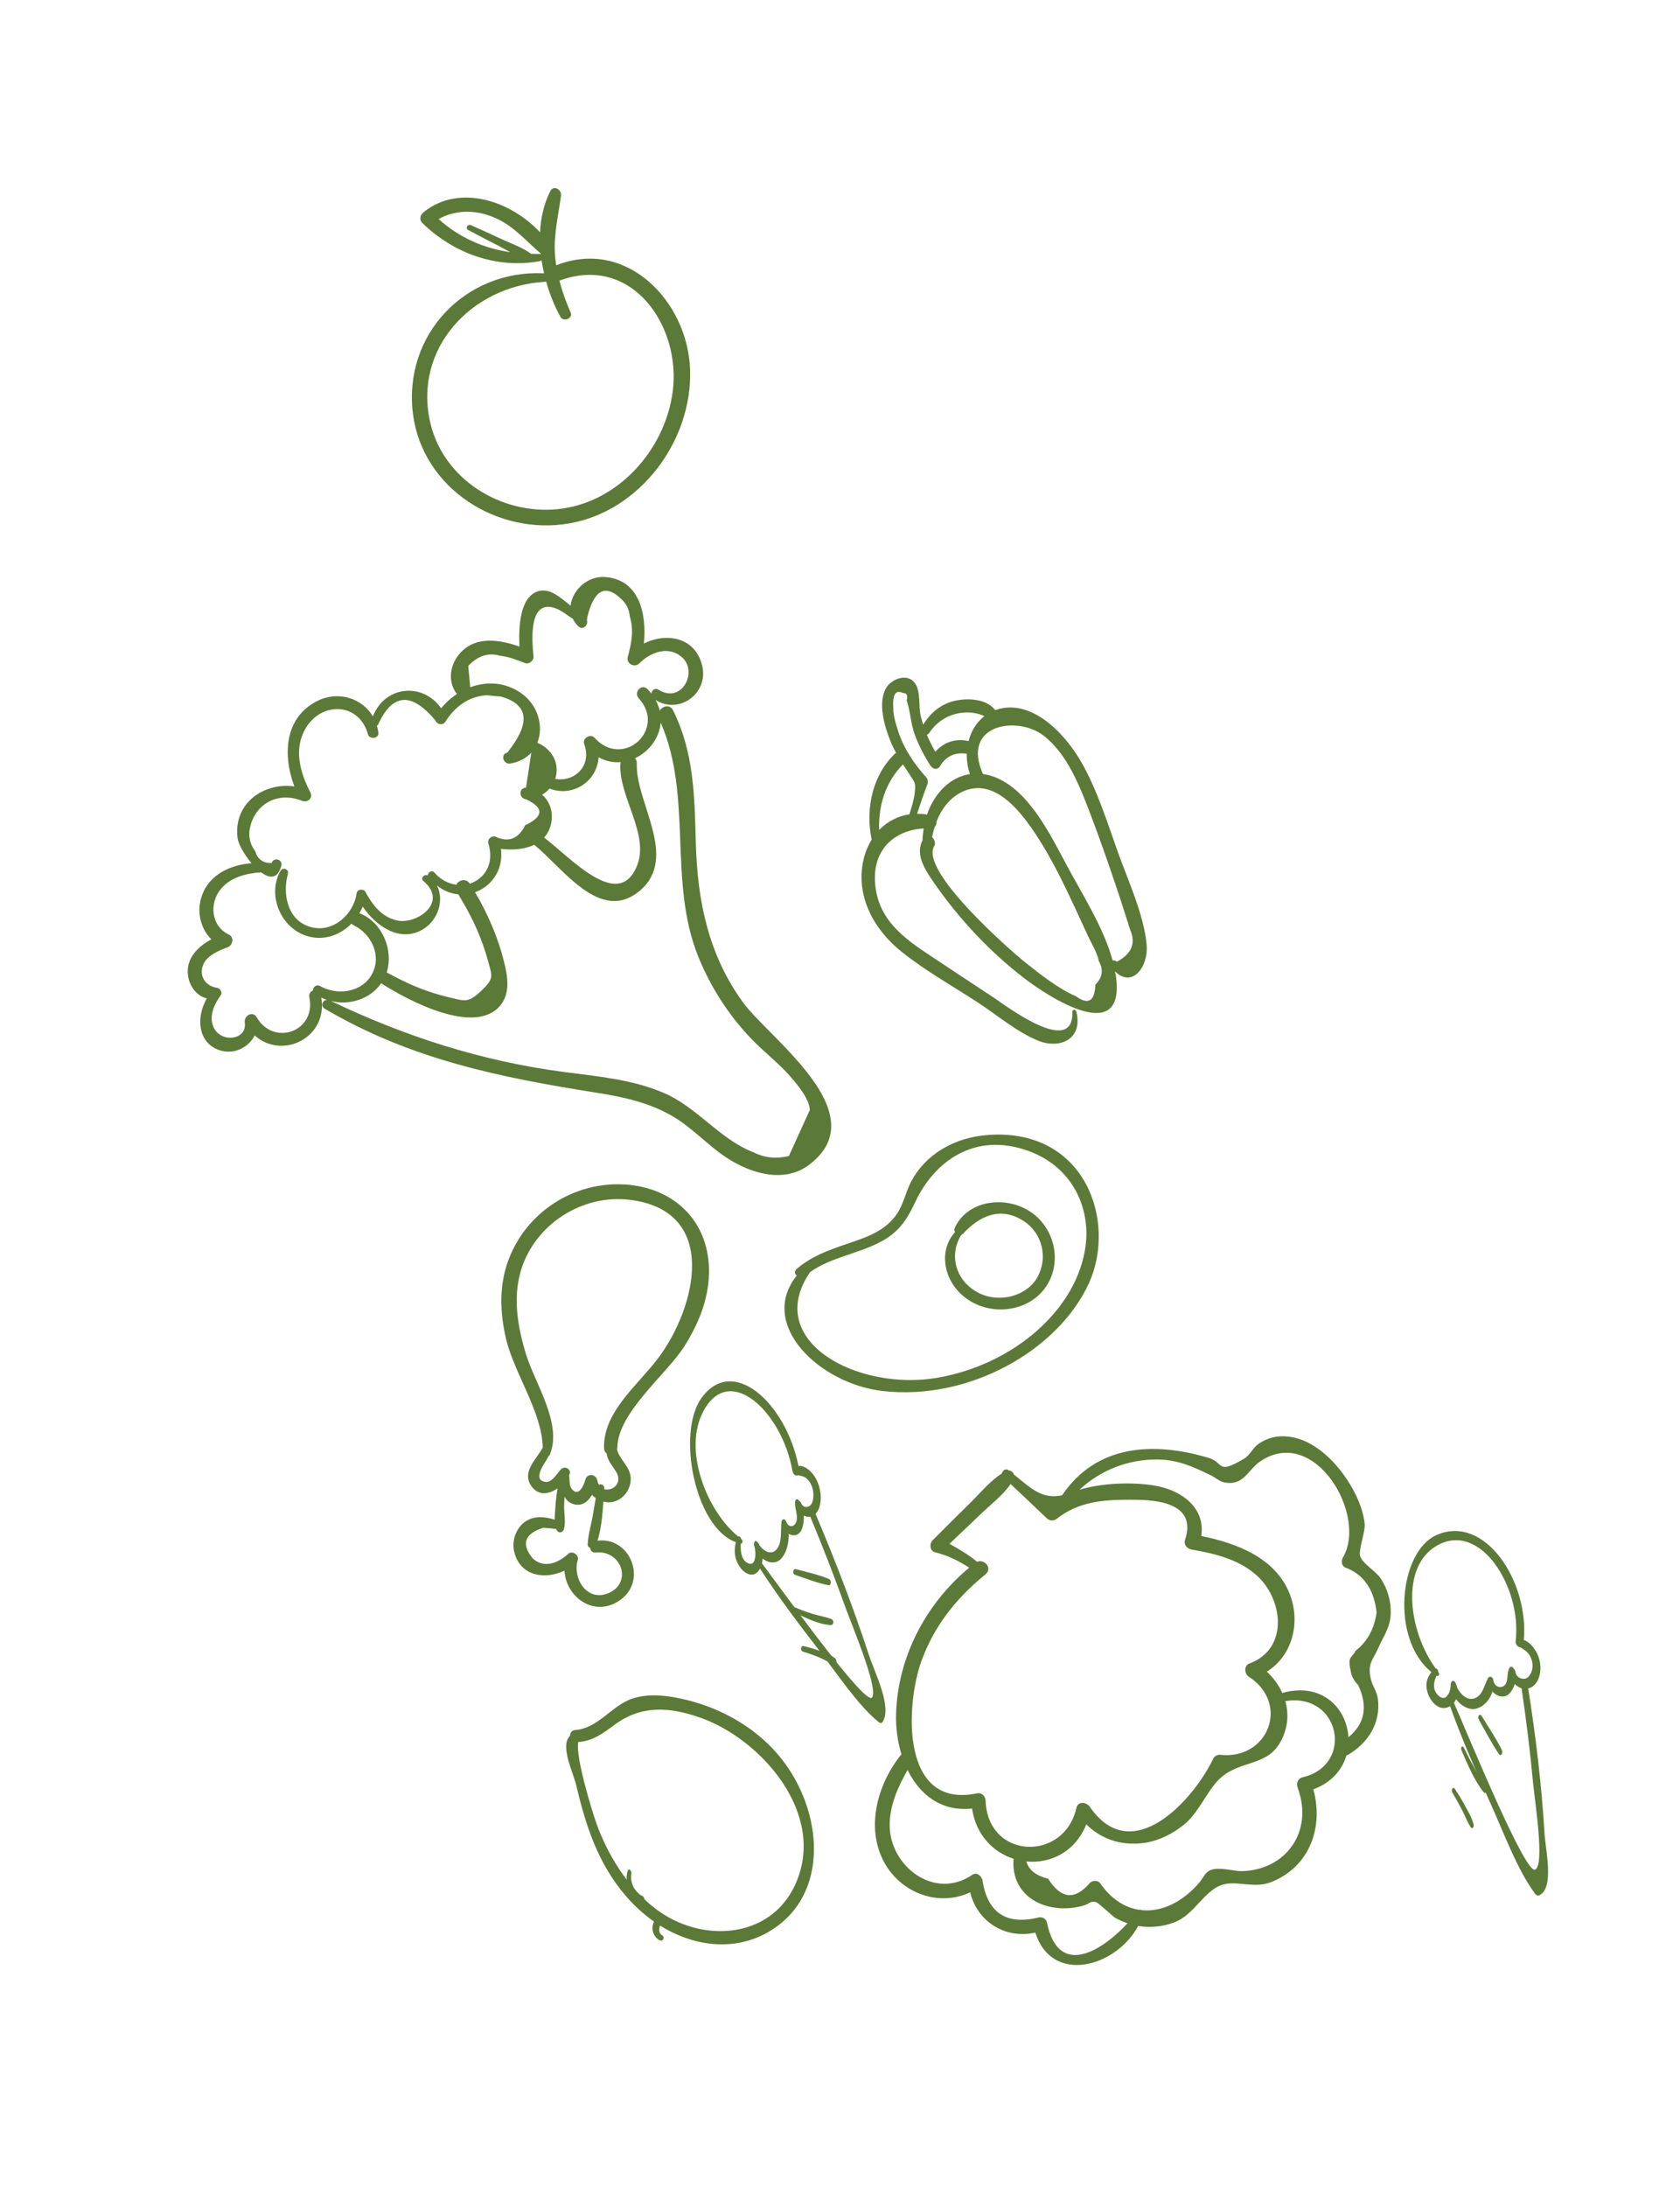 <svg width="259" height="337" viewBox="0 0 259 337" fill="none" xmlns="http://www.w3.org/2000/svg">
<path d="M85.746 40.882C85.663 40.358 85.596 39.829 85.562 39.3C85.322 36.141 86.1 33.212 86.486 30.118C86.6 29.192 85.33 28.469 84.832 29.463C83.858 31.386 83.368 33.557 83.26 35.796C78.705 30.933 70.821 28.273 65.312 32.692C64.778 33.123 64.575 33.856 65.132 34.387C69.954 39.064 76.573 41.456 83.253 40.24C83.356 40.218 83.427 40.173 83.489 40.122C83.588 40.792 83.729 41.46 83.876 42.117C71.737 41.519 62.09 51.609 63.67 63.823C65.148 75.265 76.675 82.578 87.755 80.657C98.697 78.758 106.746 67.913 106.392 56.983C106.03 46.401 96.574 36.614 85.746 40.882ZM83.077 39.127C82.666 39.135 82.275 39.121 81.868 39.112C80.64 38.182 79.051 37.635 77.662 36.997C75.972 36.217 74.293 35.443 72.594 34.692C72.093 34.473 71.673 35.183 72.177 35.443C73.809 36.315 75.45 37.159 77.102 38.009C77.616 38.274 78.139 38.571 78.67 38.865C74.562 38.265 70.794 36.615 67.613 33.752C70.409 32.217 73.636 32.303 76.618 33.706C79.333 34.976 81.135 37.173 83.327 39.03C83.335 39.087 83.335 39.146 83.343 39.203C83.271 39.156 83.185 39.121 83.077 39.127ZM103.697 60.427C102.486 69.371 95.258 77.494 86.028 78.456C77.328 79.357 68.437 73.951 66.361 65.242C63.609 53.676 72.78 44.069 83.966 43.432C84.056 43.423 84.126 43.403 84.194 43.375C84.749 45.339 85.499 47.222 86.42 48.846C86.883 49.666 88.37 49.063 87.978 48.164C87.274 46.562 86.679 44.929 86.24 43.251C97.368 39.091 105.085 50.219 103.697 60.427Z" fill="#5B7A37"/>
<path d="M107.273 129.948C107.077 122.799 107.013 115.991 103.77 109.471C103.276 108.483 102.179 108.773 101.707 109.506C101.576 108.962 101.376 108.413 101.069 107.869C104.722 110.176 109.321 106.817 108.242 102.525C107.133 98.099 102.662 97.467 99.262 99.159C99.715 94.655 98.608 89.267 93.223 88.915C90.569 88.74 88.213 90.958 87.968 93.337C86.374 92.067 84.705 90.481 82.833 91.152C80.107 92.136 79.95 96.673 80.082 99.635C77.018 98.559 73.389 97.981 70.991 100.582C69.3 102.415 68.982 105.069 70.441 106.951C69.533 107.548 68.707 108.283 68.009 109.14C65.183 105.104 59.316 105.658 57.489 110.395C55.844 107.597 52.14 106.409 48.963 107.994C43.779 110.576 43.592 116.42 45.379 121.183C40.678 120.542 35.936 123.756 36.627 129.162C36.74 130.057 37.655 131.691 38.778 133.02C35.56 133.26 32.323 134.728 31.153 137.937C30.277 140.346 30.844 143.032 32.584 144.749C30.482 145.883 28.662 147.678 28.975 150.268C29.175 151.963 30.338 153.492 31.884 153.858C30.331 156.495 30.336 160.421 33.57 161.735C35.858 162.663 38.274 161.507 39.267 159.562C43.49 163.357 50.579 159.951 49.534 153.719C49.812 153.867 50.11 153.967 50.403 154.076C49.751 154.095 49.35 155.019 50.051 155.433C63.318 163.259 77.057 166.028 92.082 168.403C96.098 169.038 100.082 169.91 103.642 171.981C106.675 173.741 108.999 176.379 111.898 178.32C115.589 180.784 120.81 182.447 124.733 179.494C135.186 171.625 118.639 160.063 114.575 154.503C109.218 147.165 107.525 138.851 107.273 129.948ZM72.189 102.615C73.677 101.043 75.322 100.52 77.109 101.053C78.477 101.208 79.687 101.696 80.964 102.181C81.56 102.406 82.325 101.782 82.256 101.161C81.97 98.428 81.538 92.249 85.649 93.741C86.636 94.099 87.423 94.817 88.321 95.36C88.511 95.76 88.782 96.146 89.144 96.498C89.85 97.197 90.733 96.337 90.482 95.549C90.531 95.426 90.55 95.286 90.529 95.156C91.549 90.954 93.253 89.96 95.665 92.201C96.516 92.934 96.99 93.852 97.089 94.961C97.746 97.133 97.366 99.07 96.781 101.235C96.504 102.267 97.831 102.957 98.565 102.224C100.205 100.565 103.008 99.408 105.126 101.27C107.682 103.512 105.079 108.539 101.533 106.286C100.957 105.921 100.481 106.377 100.426 106.89C100.241 106.657 100.046 106.418 99.82 106.188C98.935 105.278 97.624 106.674 98.472 107.602C102.834 112.411 96.032 118.55 91.654 113.687C91.025 112.991 89.738 113.764 90.06 114.65C91.324 118.088 88.472 120.574 85.598 120.016C86.268 118.004 85.438 115.579 82.84 114.453C83.843 111.957 82.968 108.668 80.379 106.84C77.904 105.089 75.036 104.959 72.493 105.908L72.189 102.615ZM98.151 133.55C95.246 140.35 88.033 132.212 83.887 129.069C84.418 128.479 84.809 127.726 84.985 126.783C85.31 125.037 84.731 123.459 83.576 122.459C84.033 122.201 84.411 121.874 84.729 121.513C88.28 122.905 92.06 120.422 92.28 116.693C93.405 117.323 94.578 117.534 95.705 117.438C95.686 117.52 95.647 117.59 95.641 117.684C95.35 122.841 100.26 128.622 98.151 133.55ZM48.255 152.611C47.874 152.779 47.576 153.151 47.69 153.666C48.786 158.931 42.229 161.308 39.578 156.767C38.952 155.7 37.578 156.523 37.736 157.574C38.157 160.335 33.892 160.8 32.863 158.154C32.212 156.47 33.061 154.701 34.028 153.37C34.199 153.144 34.175 152.915 34.055 152.73C33.984 152.481 33.8 152.281 33.489 152.226C31.764 151.971 30.546 150.483 31.374 148.552C31.932 147.237 33.847 146.418 35.049 145.998C35.869 145.712 36.177 144.435 35.272 144.012C32.562 142.733 32.202 139.213 34.056 136.979C35.564 135.155 37.978 134.581 40.252 134.427C41.567 135.398 42.85 135.494 43.371 133.372C43.605 132.395 42.183 132.052 41.871 132.993C40.527 133.008 39.694 132.395 39.364 131.184C38.656 130.274 38.349 129.233 38.453 128.065C38.991 124.093 42.641 121.833 46.572 123.403C47.437 123.745 48.303 122.974 47.836 122.08C46.264 119.067 45.23 115.402 47.124 112.221C49.626 108.015 55.392 108.283 56.716 113.137C56.956 114.003 58.427 113.843 58.326 112.903C58.288 112.534 58.205 112.187 58.109 111.852C58.207 111.782 58.29 111.691 58.335 111.552C60.528 106.827 63.449 106.638 67.097 110.986C67.388 111.678 68.271 111.846 68.7 111.167C70.113 108.924 72.222 107.317 75.002 107.135C75.748 107.208 76.499 107.27 77.245 107.343C81.539 108.564 81.85 111.441 78.203 115.976C77.086 116.254 77.603 117.851 78.685 117.658C80.091 117.415 81.153 116.799 81.911 115.975C81.634 117.773 81.368 119.577 81.091 121.376C79.906 121.446 79.993 123.039 81.11 123.174C83.885 124.477 83.836 125.806 80.966 127.168C79.914 129.29 78.371 129.876 76.34 128.907C75.718 128.765 75.091 129.341 75.292 129.983C76.266 133.117 74.662 135.457 72.421 136.166C71.852 135.268 70.709 135.604 70.345 136.332C69.154 136.176 67.941 135.589 66.944 134.433C66.59 134.021 65.92 134.449 65.967 134.907C65.409 134.637 64.747 135.325 65.289 135.776C69.209 139.102 64.173 142.552 61.142 141.828C58.807 141.267 57.428 139.454 56.334 137.434C56.049 136.909 55.073 137.003 54.984 137.635C54.537 140.865 51.346 143.845 47.855 142.84C44.283 141.816 43.527 137.71 44.391 134.639C44.582 133.952 43.598 133.577 43.249 134.182C41.199 137.762 43.125 142.713 47.003 144.129C49.695 145.11 52.37 144.183 54.195 142.32C54.286 142.429 54.397 142.523 54.553 142.596C57.258 143.919 58.893 147.268 57.346 150.105C55.783 152.972 51.953 153.455 49.317 151.935C48.8 151.629 48.235 152.128 48.255 152.611ZM55.548 140.777C55.49 140.752 55.441 140.757 55.388 140.747C55.587 140.412 55.773 140.064 55.922 139.701C57.969 142.754 61.759 145.359 65.296 143.148C67.569 141.729 68.507 138.679 67.361 136.446C68.392 137.28 69.525 137.705 70.661 137.817C71.924 139.899 73.077 142.038 73.973 144.309C74.466 145.559 74.913 146.854 75.26 148.154C75.892 150.476 76.182 150.78 74.204 152.671C72.173 154.61 71.685 154.261 69.139 153.668C68.136 153.433 67.148 153.135 66.17 152.808C63.859 152.038 61.742 151.002 59.616 149.85C60.703 146.412 58.958 142.176 55.548 140.777ZM124.852 171.032C123.777 173.397 122.697 175.771 121.622 178.136C119.668 178.612 117.843 178.419 116.146 177.557C110.977 175.575 107.495 170.632 102.343 168.418C97.46 166.321 92.097 165.87 86.885 165.182C74.327 163.532 62.43 159.721 51.017 154.246C53.827 154.966 57.061 153.988 58.763 151.519C63.011 154.254 73.259 159.633 77.131 154.941C78.726 153.009 78.25 150.381 77.694 148.147C76.749 144.381 75.198 140.823 73.239 137.491C75.741 136.605 77.641 134.088 77.231 130.809C78.945 131.026 80.848 130.902 82.353 130.183C86.696 133.632 92.585 142.503 98.714 137.19C104.648 132.05 97.919 123.571 98.176 117.649C98.193 117.298 98.07 117.047 97.902 116.842C100.037 115.851 101.657 113.743 101.861 111.367C106.84 122.766 102.949 135.823 107.665 147.45C109.568 152.146 112.327 156.42 115.828 160.076C117.741 162.073 119.979 163.766 121.814 165.844C122.879 167.089 124.773 169.285 124.852 171.032Z" fill="#5B7A37"/>
<path d="M153.527 109.393C153.495 109.407 153.472 109.421 153.44 109.434C152.064 107.644 149.244 107.603 147.5 107.928C145.328 108.329 143.521 109.677 142.33 111.675C142.188 111.239 142.059 110.799 141.948 110.34C141.59 108.858 141.954 106.604 141.112 105.357C139.893 103.548 137.368 104.709 136.619 106.003C135.271 108.316 136.346 111.952 137.377 114.449C137.611 115.015 137.876 115.535 138.16 116.036C138.091 116.067 138.018 116.093 137.959 116.157C134.695 119.248 133.328 124.358 134.383 129.396C133.827 130.292 133.389 131.31 133.123 132.469C131.846 138.138 134.76 143.284 139.006 146.672C142.679 149.603 146.838 151.934 150.707 154.453C153.717 156.412 156.884 159.12 160.147 160.407C163.256 161.632 167.001 160.272 165.938 155.901C165.838 155.495 165.302 155.524 165.314 155.939C165.554 162.969 154.973 154.901 153.251 153.765C150.188 151.744 147.12 149.727 144.062 147.69C140.248 145.154 135.827 142.42 135.01 136.999C134.113 131.053 137.861 127.912 142.403 127.663C142.31 128.259 142.235 128.868 142.221 129.487C141.056 131.731 142.624 134.078 144.146 136.256C148.031 141.818 152.682 146.712 157.825 150.684C161.665 153.651 173.705 161.476 172.008 150.211C171.98 150.034 171.928 149.849 171.891 149.671C174.537 152.325 177.077 149.01 176.772 145.571C176.346 140.841 173.77 135.389 172.194 130.901C170.689 126.631 169.238 122.137 167.103 118.153C164.297 112.921 158.937 107.543 153.527 109.393ZM143.243 112.965C144.381 111.243 146.058 110.181 147.992 109.877C148.927 109.728 149.933 109.765 150.889 110.03C151.197 110.12 151.478 110.239 151.764 110.353C150.551 111.29 149.708 112.655 149.314 114.227C149.263 114.207 149.216 114.171 149.155 114.161C147.131 113.795 145.465 114.418 144.193 115.848C143.701 114.996 143.268 114.123 142.889 113.222C143.023 113.185 143.15 113.111 143.243 112.965ZM142.962 120.885C143.096 120.541 143.074 120.105 142.801 119.801C140.977 117.735 139.427 115.533 138.509 112.812C138.154 111.754 137.693 110.242 137.716 109.163C137.571 107.042 138.056 106.245 139.164 106.783C139.784 106.772 139.99 107.16 139.782 107.948C140.358 109.597 140.389 111.449 141.008 113.149C141.632 114.854 142.442 116.411 143.407 117.918C143.839 118.595 144.54 118.681 144.929 118.046C145.904 116.448 147.318 115.893 149.042 116.149C149.022 117.17 149.178 118.238 149.523 119.284C146.497 119.746 144.056 122.206 142.914 125.523C142.397 125.432 141.887 125.4 141.383 125.394C141.894 123.879 142.395 122.363 142.962 120.885ZM140.201 125.486C138.427 125.745 136.809 126.579 135.538 127.887C135.388 123.916 136.658 120.35 139.211 117.788C139.56 118.326 139.918 118.854 140.272 119.408C141.155 120.786 141.18 120.714 141.02 122.184C140.904 123.277 140.521 124.41 140.201 125.486ZM169.406 148.122C170.148 149.424 169.971 150.628 168.874 151.723C168.769 154.305 167.773 154.905 165.877 153.522C163.154 152.345 160.368 150.15 157.965 148.226C155.956 146.627 141.746 134.264 144.02 130.395C144.298 129.926 144.068 129.345 143.692 129.001C143.797 128.469 143.934 127.945 144.09 127.444C144.302 127.234 144.408 126.909 144.389 126.59C145.112 124.732 146.251 123.185 147.94 122.23C151.882 120.018 155.449 122.813 158.242 126.524C162.114 131.66 164.985 138.313 167.722 144.213C168.266 145.382 169.179 146.847 169.406 148.122ZM168.16 125.602C169.499 129.122 170.752 132.682 171.954 136.254C172.511 137.901 173.055 139.552 173.576 141.207L174.203 143.194C175.155 145.33 174.482 147.001 172.171 148.2C171.957 147.986 171.72 147.95 171.537 148.03C170.151 142.938 166.781 137.69 164.435 133.302C161.961 128.669 159.102 122.892 154.66 120.367C153.587 119.758 152.544 119.411 151.541 119.274C148.107 111.583 156.856 110.235 160.89 113.361C164.57 116.208 166.484 121.191 168.16 125.602Z" fill="#5B7A37"/>
<path d="M95.739 246.464C99.86 243.378 97.052 236.758 92.118 237.423C92.691 235.539 92.894 233.425 93.019 231.392C93.913 231.632 94.904 231.5 95.797 230.823C96.745 230.104 97.312 228.879 97.232 227.689C97.115 225.986 95.561 224.974 95.133 223.394C95.129 223.379 95.118 223.373 95.114 223.358C95.144 223.256 95.176 223.163 95.176 223.045C95.235 217.668 102.859 211.689 105.547 207.396C107.651 204.037 109.175 200.389 109.297 196.376C109.538 188.486 104.181 183.061 96.445 182.532C88.555 181.996 81.156 186.73 78.383 194.166C76.919 198.084 77.073 202.236 78 206.26C79.214 211.525 83.582 217.588 83.67 223.066C82.626 225.009 80.347 226.85 81.969 229.065C83.049 230.542 84.659 230.249 85.954 229.355C85.804 230.275 85.691 231.201 85.63 232.136C85.588 232.781 85.504 233.487 85.515 234.175C83.964 233.701 82.292 233.515 80.892 234.54C79.463 235.582 78.85 237.587 79.306 239.268C80.325 242.996 84.118 243.408 87.02 242.037C87.255 246.208 91.785 249.427 95.739 246.464ZM88.128 229.414C87.781 228.966 87.812 228.165 87.774 227.62C87.767 227.538 87.745 227.46 87.709 227.394C87.737 227.344 87.764 227.294 87.784 227.246C88.169 226.411 87.092 225.801 86.484 226.414C85.884 227.024 85.122 228.481 84.109 228.359C82.071 228.1 83.817 225.695 84.267 224.942C84.369 224.77 84.461 224.592 84.538 224.418C84.625 224.368 84.703 224.287 84.759 224.161C86.74 219.43 82.518 213.258 81.126 208.786C79.572 203.779 78.786 198.45 81.178 193.567C84.029 187.727 90.519 184.113 97.017 184.879C111.018 186.536 107.323 201.51 101.458 209.302C98.359 213.426 92.917 217.608 93.125 223.211C93.136 223.571 93.297 223.811 93.517 223.959C93.666 225.096 94.374 225.803 94.974 226.777C96.079 228.576 94.376 229.865 93.141 229.469C93.144 229.417 93.146 229.366 93.15 229.323C93.186 228.832 92.638 228.593 92.336 228.806C92.224 228.619 92.138 228.408 92.087 228.144C91.895 227.121 90.499 226.956 90.23 228.045C90.035 228.834 89.194 230.811 88.128 229.414ZM89.076 240.36C89.294 239.623 88.215 238.887 87.628 239.427C86.185 240.742 84.001 241.798 82.167 240.192C80.306 237.961 80.827 236.371 83.742 235.425C84.417 235.459 85.094 235.526 85.759 235.614C85.781 235.658 85.788 235.715 85.81 235.759C86.05 236.306 86.761 236.228 86.923 235.676C87.252 234.587 86.961 233.339 86.968 232.216C86.968 231.686 87.003 231.161 87.03 230.64C87.286 231.122 87.667 231.51 88.253 231.73C89.644 232.233 90.614 231.441 91.265 230.361C91.444 230.545 91.642 230.707 91.846 230.86C91.679 231.835 91.52 232.807 91.343 233.777C91.086 235.174 90.654 236.578 90.607 237.999C90.598 238.263 90.767 238.442 90.979 238.533C91.02 238.943 91.31 239.306 91.874 239.246C95.864 238.818 97.606 244.041 93.652 245.562C90.41 246.778 88.233 243.181 89.076 240.36Z" fill="#5B7A37"/>
<path d="M152.537 174.878C147.007 175.226 142.613 177.979 140.448 182.117C139.553 183.832 139.274 185.754 138.055 187.37C136.195 189.832 133.425 190.717 130.416 191.732C127.516 192.714 125.013 193.656 122.816 195.547C122.405 195.899 122.514 196.311 122.833 196.563C116.79 204.095 126.302 213.204 136.014 214.343C149.431 215.91 163.158 208.044 167.863 197.767C172.182 188.331 167.431 173.947 152.537 174.878ZM167.368 191.935C166.122 201.729 156.33 210.255 144.549 212.305C132.258 214.442 117.575 206.695 124.889 196.024C128.188 193.67 132.532 193.191 136.098 191.182C138.806 189.657 139.986 187.603 141.129 185.173C143.992 179.088 150.174 174.328 158.54 177.354C165.355 179.825 168.11 186.105 167.368 191.935Z" fill="#5B7A37"/>
<path d="M159.354 187.09C155.544 184.112 149.266 184.741 147.2 189.188C147.089 189.426 147.124 189.67 147.232 189.869C144.731 192.62 145.381 197.045 148.444 199.67C152.188 202.881 158.193 202.366 161.042 198.576C163.661 195.094 162.94 189.893 159.354 187.09ZM159.927 196.831C158.276 199.756 154.071 200.816 150.964 199.281C147.286 197.462 146.25 193.37 148.199 190.296C148.293 190.261 148.382 190.202 148.469 190.112C150.963 187.411 154.232 185.799 157.857 188.189C160.792 190.118 161.555 193.941 159.927 196.831Z" fill="#5B7A37"/>
<path d="M125.527 227.431C124.913 226.537 123.892 225.753 123.101 225.913C121.199 216.293 113 208.674 108.13 215.45C104.286 220.806 107.115 235.389 113.451 237.645C113.224 238.575 113.154 239.579 113.611 240.654C114.072 241.746 114.884 242.513 115.686 242.639C116.312 242.735 116.826 242.344 117.163 241.714C120.002 246.087 123.048 250.138 126.134 254.122C129 257.815 132.229 262.772 135.52 265.418C135.68 265.543 135.932 265.547 136.041 265.385C137.596 263.115 134.873 257.809 133.975 255.079C131.528 247.629 128.743 240.402 125.727 233.28C126.115 232.893 126.381 232.274 126.483 231.512C126.676 230.164 126.302 228.558 125.527 227.431ZM130.439 247.969C131.344 250.492 135.445 260.14 134.45 261.571C133.459 262.997 120.952 245.545 117.466 240.899C117.517 240.667 117.564 240.429 117.572 240.177C118.335 240.787 119.263 240.943 119.947 240.567C120.956 240.016 121.665 238.176 121.586 236.339C122.238 236.76 122.993 236.65 123.444 235.984C123.77 235.509 123.959 234.521 123.922 233.533C124.129 233.651 124.357 233.725 124.589 233.739C124.703 233.748 124.814 233.739 124.92 233.723C126.869 238.409 128.71 243.156 130.439 247.969ZM125.368 229.89C125.456 230.579 125.352 231.443 125.031 231.857C124.673 232.322 123.828 232.464 123.471 231.558C123.402 231.389 123.293 231.286 123.18 231.232C123.133 231.183 123.087 231.134 123.036 231.089C122.861 230.947 122.642 231.062 122.599 231.308C122.436 232.191 122.969 233.239 122.836 234.189C122.704 235.151 121.79 235.632 121.25 234.604C121.238 234.572 121.235 234.542 121.227 234.517C120.995 233.94 120.529 234.002 120.474 234.56C120.321 236.062 120.589 237.673 119.758 238.706C119.047 239.597 118.011 239.237 117.202 238.291C117.087 238.05 116.949 237.824 116.774 237.615C116.705 237.536 116.634 237.502 116.575 237.488C116.567 237.486 116.563 237.479 116.556 237.476C116.548 237.474 116.536 237.476 116.528 237.473C116.402 237.443 116.295 237.538 116.284 237.726C116.243 237.848 116.225 238.001 116.274 238.158C116.439 238.719 116.507 239.441 116.423 240.018C116.367 240.101 116.341 240.217 116.351 240.339C116.206 240.827 115.914 241.122 115.389 240.917C114.304 240.479 114.119 239.087 114.209 237.852C114.217 237.854 114.217 237.854 114.224 237.857C114.496 237.906 114.582 237.381 114.302 237.177C114.282 237.165 114.263 237.142 114.243 237.13C114.18 236.844 113.958 236.676 113.799 236.77C108.99 232.862 105.154 223.357 108.512 217.324C112.606 209.962 120.591 217.714 122.161 226.622C122.277 227.281 122.739 227.499 123.025 227.322C123.508 227.462 123.918 227.449 124.389 227.867C124.902 228.328 125.266 229.061 125.368 229.89Z" fill="#5B7A37"/>
<path d="M128.757 255.561C128.063 254.946 127.131 254.673 126.337 254.38C125.512 254.078 124.683 253.845 123.847 253.654C123.438 253.566 123.359 254.387 123.777 254.509C124.62 254.76 125.458 255.058 126.289 255.399C127.052 255.716 127.815 256.221 128.597 256.383C128.993 256.465 129.054 255.819 128.757 255.561Z" fill="#5B7A37"/>
<path d="M128.173 249.5C127.219 249.12 126.218 248.991 125.248 248.684C124.278 248.376 123.311 248.021 122.357 247.607C121.96 247.439 121.828 248.117 122.217 248.316C124.02 249.238 126.188 250.341 128.097 250.415C128.526 250.437 128.634 249.686 128.173 249.5Z" fill="#5B7A37"/>
<path d="M127.763 243.299C126.138 242.635 124.412 242.271 122.752 241.811C122.254 241.678 122.067 242.513 122.579 242.685C124.261 243.253 125.982 243.931 127.685 244.277C128.177 244.384 128.226 243.493 127.763 243.299Z" fill="#5B7A37"/>
<path d="M119.145 269.486C115.283 265.411 110.173 262.905 105.196 261.802C102.658 261.234 99.964 260.945 97.548 261.727C94.288 262.786 92.217 266.375 88.635 266.596C88.14 266.624 87.891 267.059 87.867 267.499C86.281 269.055 88.387 273.159 88.853 275.159C90.325 281.46 92.229 287.191 96.455 292.133C103.074 299.864 113.404 302.248 120.566 296.235C128.207 289.829 126.326 277.061 119.145 269.486ZM122.595 290.423C118.763 298.812 108.123 299.535 101.043 294.118C96.843 290.903 93.704 285.974 91.877 280.78C91.415 279.474 88.704 270.862 89.134 268.451C91.414 268.265 92.907 267.149 94.779 265.761C98.886 262.72 103.303 262.995 108.208 264.776C117.34 268.096 127.57 279.532 122.595 290.423Z" fill="#5B7A37"/>
<path d="M96.788 288.245C96.149 290.103 97.286 293.046 98.953 293.24C99.45 293.295 99.493 292.291 98.961 292.119C97.945 291.789 97.072 290.069 97.338 288.72C97.426 288.302 96.932 287.832 96.788 288.245Z" fill="#5B7A37"/>
<path d="M102.259 295.192C100.245 295.383 100.066 298.149 101.678 298.983C102.196 299.254 102.564 298.542 102.098 298.251C101.653 297.978 101.558 297.452 101.665 297.006C101.776 296.537 102.089 296.25 102.539 296.027C102.954 295.819 102.738 295.151 102.259 295.192Z" fill="#5B7A37"/>
<path d="M136.365 287.067C139.007 291.813 144.827 293.86 149.572 291.598C150.664 296.139 154.989 298.852 159.611 297.804C162.165 305.887 172.066 303.149 175.473 296.779C177.314 297.085 179.218 296.91 181.008 296.245C184.161 295.071 185.612 291.284 188.507 290.42C190.751 289.752 193.364 291.076 196.009 290.014C201.996 287.614 204.062 281.477 202.473 275.729C205.273 274.707 206.919 272.718 207.575 270.508C207.643 270.48 207.702 270.48 207.767 270.444C210.88 268.633 212.896 265.552 212.425 261.793C212.276 260.597 211.565 259.824 211.328 258.703C210.802 256.25 211.646 255.873 212.475 253.975C213.305 252.077 214.346 250.801 214.406 248.601C214.456 246.716 213.901 244.81 212.86 243.237C212.074 242.055 210.066 240.988 209.691 239.798C209.396 238.888 210.512 236.048 210.383 234.804C210.118 232.352 208.994 230.019 207.662 227.991C205.694 225.007 202.516 221.89 198.801 221.396C197.016 221.166 195.562 221.474 194.053 222.471C193.211 223.033 192.675 224.248 191.841 224.749C187.5 227.333 188.778 225.383 186.327 224.653C177.748 222.098 169.008 222.624 163.735 230.423C160.67 231.049 159.089 229.471 156.32 227.223C156.204 226.877 155.902 226.618 155.534 226.597C155.514 226.586 155.499 226.565 155.479 226.554C155.055 226.22 154.528 226.616 154.46 227.057C152.613 228.227 151.14 230.056 149.596 231.578C147.643 233.495 145.7 235.417 143.779 237.359C143.243 237.9 143.334 239.012 144.184 239.215C146.099 239.66 147.8 240.538 149.42 241.573C142.722 247.135 138.379 255.383 138.143 264.173C138.086 266.238 138.373 268.355 138.972 270.324C135.282 274.854 133.365 281.691 136.365 287.067ZM200.837 273.873C200.055 274.055 199.807 274.808 200.063 275.494C202.557 282.254 198.228 288.198 191.416 288.339C190.269 288.364 187.974 287.649 186.686 288.153C185.762 288.519 185.503 289.377 184.925 290.065C182.406 293.038 179.15 294.671 176.007 294.35C175.887 294.284 175.744 294.257 175.604 294.297C173.434 293.959 171.329 292.674 169.599 290.196C169.258 289.712 168.43 289.764 168.037 290.129C165.737 292.862 163.586 292.653 161.589 289.509C159.709 289.037 158.596 288.151 158.231 286.848C161.908 287.21 165.748 285.409 167.471 281.131C169.822 283.449 172.952 284.49 176.479 283.975C178.711 283.647 180.722 282.607 182.473 281.22C185.091 279.154 186.312 275.181 188.829 273.439C192.29 271.048 196.195 272.144 198.002 267.101C198.61 265.401 198.597 263.711 198.156 262.143C206.577 260.74 208.846 271.972 200.837 273.873ZM178.588 224.908C181.68 224.965 184.024 226.055 186.727 227.37C187.541 227.768 187.979 228.325 188.931 228.474C191.803 228.906 192.359 226.496 194.315 225.177C202.703 219.544 210.888 233.538 207.019 240.033C206.748 240.498 206.808 241.265 207.348 241.531C210.199 242.568 211.823 244.883 212.227 248.467C211.878 251.011 210.786 252.993 208.951 254.412C208.822 254.871 208.235 255.233 208.093 255.737C207.923 256.351 208.259 257.552 208.308 257.9C208.516 258.566 208.88 259.161 209.389 259.672C210.921 262.958 210.415 265.631 207.884 267.706C207.627 263.313 203.905 259.239 197.848 260.833C197.785 260.85 197.743 260.879 197.699 260.901C197.143 259.669 196.324 258.547 195.303 257.601C199.188 255.19 200.557 250.12 198.856 245.686C196.712 240.089 190.666 237.786 185.197 236.7C185.866 232.361 182.179 229.584 177.862 228.9C174.454 228.361 169.888 228.515 166.407 229.572C169.675 226.537 173.963 224.827 178.588 224.908ZM142.037 256.003C143.957 250.649 147.374 246.34 151.72 242.776C151.822 242.721 151.903 242.648 151.968 242.553C153.034 241.658 151.781 240.197 150.643 240.666C149.315 239.589 147.885 238.718 146.371 237.905C147.982 236.381 149.593 234.857 151.191 233.32C152.723 231.844 154.583 230.452 155.804 228.686C157.663 230.436 159.522 232.187 161.367 233.95C161.831 234.391 162.445 234.417 162.954 234.018C166.241 231.432 169.968 231.113 173.901 231.106C176.873 231.097 184.778 230.979 182.698 237.273C182.442 238.054 183.023 238.671 183.749 238.792C187.397 239.406 191.375 240.406 194.082 243.085C197.863 246.838 198.565 254.163 192.608 256.343C191.738 256.66 191.843 257.936 192.514 258.367C198.946 262.549 195.487 271.235 188.104 270.411C187.739 270.372 187.232 270.602 187.069 270.944C184.049 277.313 174.531 287.939 167.995 278.402C167.519 277.712 166.192 277.52 165.952 278.566C164.093 286.954 152.27 286.577 151.949 277.491C151.925 276.79 151.366 276.192 150.618 276.348C138.805 278.825 139.62 262.739 142.037 256.003ZM139.92 272.749C141.782 276.538 145.094 279.213 149.857 278.689C150.467 282.787 153.14 285.434 156.258 286.436C155.783 292.362 161.387 295.062 166.72 293.735C168.112 293.386 167.909 292.914 168.957 293.102C169.258 293.151 171.626 295.354 171.838 295.478C172.476 295.852 173.141 296.141 173.821 296.368C170.257 300.28 163.228 305.128 161.404 296.27C161.249 295.523 160.504 295.307 159.871 295.539C155.105 296.61 152.31 294.74 151.487 289.928C151.458 289.212 150.655 288.38 149.895 288.901C144.032 292.909 137.132 287.538 137.155 281.211C137.174 278.104 138.439 275.373 139.92 272.749Z" fill="#5B7A37"/>
<path d="M237.147 255.207C236.74 254.154 235.851 252.992 234.92 252.727C235.737 243.767 228.974 233.313 221.53 236.517C215.647 239.045 214.351 252.61 220.685 257.667C220.15 258.333 219.773 259.134 219.951 260.253C220.134 261.39 220.796 262.436 221.64 262.944C222.3 263.334 222.997 263.27 223.554 262.915C225.368 267.98 227.512 272.877 229.716 277.74C231.768 282.249 233.831 287.996 236.677 291.85C236.819 292.038 237.094 292.166 237.266 292.086C239.677 290.973 238.272 285.193 238.111 282.468C237.662 275.036 236.776 267.625 235.599 260.192C236.147 260.059 236.63 259.686 236.976 259.098C237.591 258.062 237.658 256.535 237.147 255.207ZM236.35 274.773C236.586 277.325 238.195 287.414 236.665 288.11C235.134 288.806 226.593 268.005 224.143 262.389C224.27 262.224 224.393 262.042 224.48 261.844C225.136 262.731 226.119 263.328 226.99 263.359C228.277 263.405 229.618 262.228 230.09 260.659C230.686 261.334 231.548 261.621 232.257 261.296C232.764 261.063 233.272 260.338 233.527 259.494C233.725 259.697 233.949 259.872 234.202 260.002C234.324 260.066 234.451 260.114 234.573 260.157C235.296 265.023 235.899 269.892 236.35 274.773ZM236.226 257.177C236.115 257.793 235.74 258.458 235.258 258.64C234.72 258.851 233.745 258.546 233.622 257.611C233.598 257.437 233.509 257.291 233.399 257.191C233.363 257.13 233.323 257.063 233.283 257.007C233.128 256.8 232.856 256.793 232.733 256.975C232.285 257.633 232.55 258.767 232.124 259.489C231.69 260.221 230.528 260.169 230.246 259.044C230.241 259.015 230.25 258.984 230.245 258.956C230.166 258.362 229.63 258.18 229.399 258.606C228.773 259.777 228.58 261.255 227.353 261.701C226.294 262.082 225.259 261.263 224.651 260.077C224.599 259.822 224.513 259.561 224.387 259.299C224.338 259.198 224.272 259.138 224.202 259.093C224.198 259.087 224.193 259.081 224.18 259.073C224.172 259.072 224.158 259.064 224.15 259.063C224.023 258.97 223.872 258.994 223.8 259.152C223.715 259.236 223.656 259.347 223.655 259.505C223.668 260.049 223.522 260.693 223.257 261.135C223.171 261.176 223.107 261.258 223.083 261.363C222.776 261.695 222.362 261.801 221.844 261.364C220.778 260.457 220.991 259.201 221.469 258.22C221.473 258.226 221.482 258.227 221.482 258.227C221.762 258.405 222.024 258.011 221.768 257.695C221.75 257.67 221.732 257.645 221.715 257.62C221.728 257.349 221.542 257.099 221.33 257.101C217.194 251.439 215.836 241.606 221.385 238.255C228.147 234.171 234.629 244.627 233.666 252.835C233.594 253.441 234.042 253.855 234.41 253.846C234.901 254.202 235.363 254.4 235.758 254.986C236.18 255.642 236.361 256.433 236.226 257.177Z" fill="#5B7A37"/>
<path d="M227.171 281.08C226.892 280.05 226.305 279.081 225.836 278.219C225.344 277.316 224.823 276.461 224.28 275.647C224.018 275.248 223.656 275.806 223.912 276.243C224.436 277.116 224.942 278.026 225.421 278.962C225.86 279.821 226.236 280.832 226.746 281.583C227.007 281.953 227.293 281.517 227.171 281.08Z" fill="#5B7A37"/>
<path d="M229.117 275.526C228.582 274.457 227.914 273.531 227.342 272.506C226.767 271.473 226.213 270.412 225.683 269.317C225.462 268.859 225.115 269.27 225.317 269.735C226.258 271.92 227.385 274.533 228.717 276.151C229.019 276.525 229.375 276.043 229.117 275.526Z" fill="#5B7A37"/>
<path d="M231.508 269.595C230.58 267.784 229.471 266.128 228.445 264.465C228.137 263.962 227.694 264.467 227.995 265.007C229 266.786 229.987 268.677 231.086 270.3C231.411 270.766 231.774 270.107 231.508 269.595Z" fill="#5B7A37"/>
</svg>
